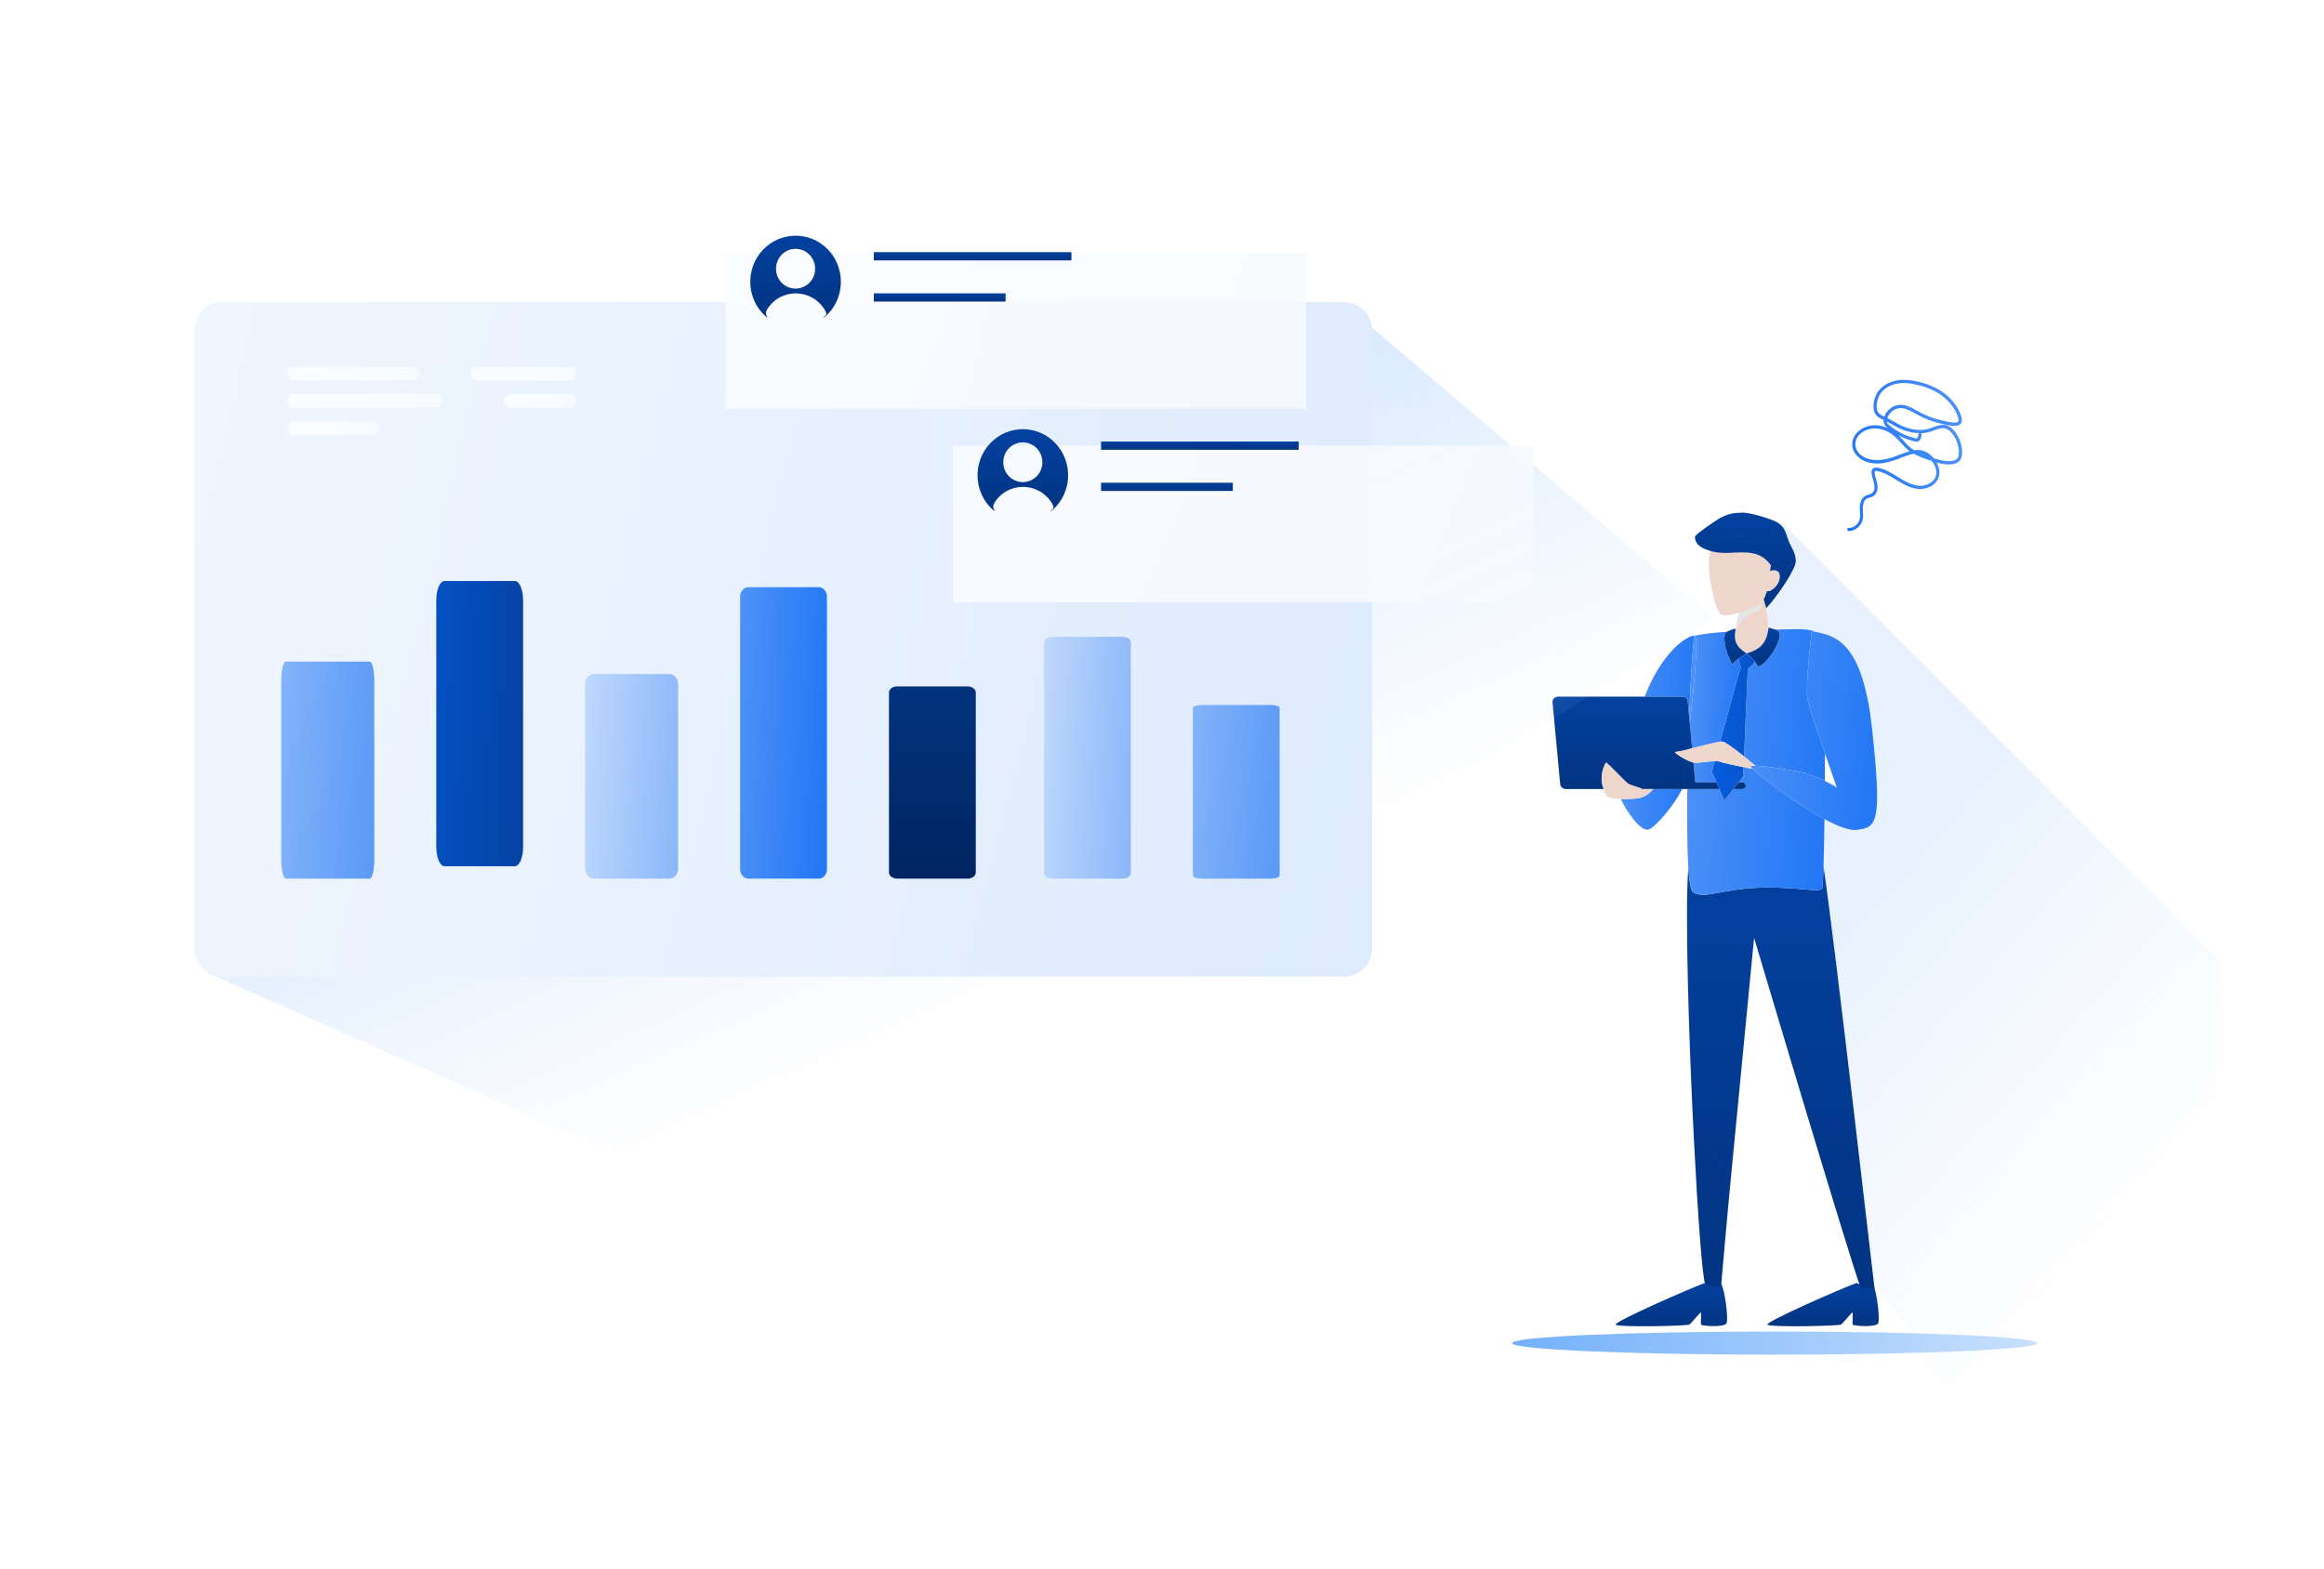 <svg width="320" height="216" viewBox="0 0 320 216" fill="none" xmlns="http://www.w3.org/2000/svg">
<mask id="mask0_3870_504751" style="mask-type:alpha" maskUnits="userSpaceOnUse" x="14" y="18" width="292" height="179">
<rect x="14" y="18.797" width="292" height="177.937" fill="#D9D9D9"/>
</mask>
<g mask="url(#mask0_3870_504751)">
<path d="M244.353 186.547C264.32 186.547 280.506 185.834 280.506 184.955C280.506 184.075 264.32 183.362 244.353 183.362C224.387 183.362 208.201 184.075 208.201 184.955C208.201 185.834 224.387 186.547 244.353 186.547Z" fill="url(#paint0_linear_3870_504751)"/>
<path d="M255.731 176.726C255.714 176.719 255.697 176.694 255.681 176.659C253.999 177.232 242.888 182.089 243.36 182.428C243.864 182.79 253.222 182.609 253.51 182.392C253.797 182.175 254.949 180.765 255.057 180.728C255.164 180.692 255.057 182.175 255.093 182.392C255.128 182.61 258.367 182.827 258.619 182.212C258.871 181.597 258.439 177.871 257.864 176.712C257.864 176.712 257.851 176.712 257.829 176.711C257.812 176.895 257.803 177.003 257.803 177.019C257.803 177.408 256.704 177.214 255.729 176.728L255.731 176.726Z" fill="url(#paint1_linear_3870_504751)"/>
<g style="mix-blend-mode:multiply" opacity="0.4">
<path d="M331.6 158.24L245.451 72.091L245.223 72.318C245.934 73.015 246.039 73.948 246.327 74.612C246.71 75.497 247.212 76.028 247.27 77.236C247.324 78.34 244.604 82.289 243.188 83.755C243.34 84.488 243.447 85.459 243.523 86.421C243.778 86.507 244.125 86.593 244.423 86.696C245.3 86.672 246.173 86.654 247.003 86.648C247.258 86.639 247.534 86.638 247.813 86.645H247.814C248.549 86.664 249.296 86.741 249.659 86.88C249.691 86.893 249.724 86.921 249.755 86.961C251.144 87.253 252.844 87.522 254.358 89.331C254.517 89.513 254.651 89.691 254.769 89.866C256.076 91.728 257.2 94.91 257.794 100.505C259.169 113.449 258.445 113.956 255.623 114.29C254.65 114.405 253.031 113.77 251.218 112.796C251.185 115.263 251.141 117.563 251.085 119.292C252.82 131.181 258.041 177.082 258.119 177.507C258.119 177.513 258.119 177.518 258.12 177.523C260.293 178.75 265.004 185.957 265.863 189.033C265.881 189.099 265.893 189.155 265.898 189.208L283.265 206.575L331.598 158.242L331.6 158.24Z" fill="url(#paint2_linear_3870_504751)"/>
</g>
<path d="M231.614 108.654C230.593 110.791 227.926 113.997 226.958 114.239C225.883 114.508 223.975 111.749 223.168 110.026C223.754 110.04 224.414 110.021 225.063 109.984C226.31 109.912 226.969 109.389 227.651 108.654H231.614ZM233.317 87.535C233.105 88.449 232.81 93.091 232.594 98.726L232.393 96.589V96.588C232.358 96.218 232.024 95.932 231.624 95.932H226.457C228.834 89.759 232.303 87.493 233.317 87.535Z" fill="url(#paint3_linear_3870_504751)"/>
<path d="M238.381 161.688C237.665 169.13 237.111 175.684 236.984 177.105C236.751 177.094 236.611 177.723 236.282 177.69C236.257 177.686 234.99 176.833 234.878 176.871L234.799 176.834C234.396 175.969 233.754 167.058 233.22 156.527L238.381 161.688ZM251.087 119.291C252.822 131.175 258.04 177.055 258.121 177.505C258.122 177.51 258.123 177.516 258.123 177.521C257.965 177.432 257.819 177.373 257.689 177.351C256.979 177.23 256.527 177.307 256.239 177.46V177.459C254.625 173.157 241.527 129.144 241.527 129.144C241.527 129.144 239.731 147.682 238.382 161.687L233.221 156.526C232.515 142.626 231.999 125.603 232.472 119.424C232.598 121.406 232.804 122.691 233.112 122.875C234.745 123.84 237.024 122.438 242.138 122.249C242.441 122.237 242.739 122.231 243.031 122.226C247.632 122.162 250.525 122.929 250.882 122.365C250.961 122.236 251.029 121.065 251.087 119.291Z" fill="url(#paint4_linear_3870_504751)"/>
<path d="M235.71 106.274H235.711L236.337 107.724H233.437L233.182 105.004C233.29 105.029 233.39 105.042 233.475 105.042C234.117 105.042 235.27 104.834 236.11 104.82L235.71 106.274ZM237.666 87.066C237.119 87.676 237.624 89.981 238.501 91.45C238.822 91.135 239.123 90.883 239.414 90.673C239.414 90.918 239.485 91.277 239.676 91.839L236.847 102.134C236.122 102.238 234.424 102.679 232.996 103.04L232.678 99.638C233.275 94.092 233.955 87.562 233.315 87.536C233.315 87.536 235.113 87.205 236.07 87.141C236.398 87.103 236.991 87.055 237.764 87.003C237.714 87.031 237.678 87.053 237.666 87.066Z" fill="url(#paint5_linear_3870_504751)"/>
<path d="M240.08 105.644C240.507 105.729 240.918 105.805 241.27 105.865C242.367 106.925 247.258 110.667 251.221 112.794C251.187 115.26 251.144 117.56 251.088 119.289C251.025 118.858 250.966 118.472 250.913 118.135C250.966 118.472 251.025 118.859 251.088 119.29C251.032 121.065 250.962 122.236 250.882 122.364C250.525 122.929 247.634 122.162 243.032 122.226C242.739 122.231 242.441 122.236 242.138 122.248C237.024 122.437 234.745 123.839 233.112 122.874C232.803 122.69 232.598 121.405 232.472 119.425C232.489 119.199 232.507 118.988 232.527 118.792C232.547 118.596 232.569 118.415 232.592 118.25C232.637 117.919 232.687 117.652 232.744 117.454C232.756 117.453 236.281 117.178 240.196 116.914C236.281 117.178 232.756 117.452 232.744 117.453C232.63 117.849 232.541 118.522 232.472 119.424C232.368 117.805 232.319 115.724 232.31 113.397C232.302 111.897 232.31 110.296 232.332 108.653H236.739L237.418 110.224L238.667 108.653H239.926C240.183 108.653 240.391 108.444 240.391 108.187C240.391 107.93 240.183 107.723 239.926 107.722H239.406L240.025 106.943L240.08 105.645V105.644ZM250.613 116.568C250.639 116.64 250.671 116.769 250.708 116.953L250.656 116.718C250.64 116.653 250.626 116.603 250.613 116.567V116.568ZM247.812 86.645H247.813C248.549 86.664 249.296 86.741 249.659 86.881C249.691 86.893 249.723 86.922 249.755 86.962C249.656 86.94 249.558 86.919 249.462 86.897C249.462 86.897 248.768 92.552 248.808 95.264C248.797 95.699 248.824 96.059 248.89 96.307C249.089 97.31 250.257 100.793 251.285 103.771C251.284 104.957 251.279 106.232 251.271 107.54C250.341 107.081 249.157 106.573 248.089 106.355C246.425 106.016 243.123 105.469 241.709 105.45C241.149 104.986 240.624 104.556 240.142 104.169L240.654 92.118C241.098 91.765 241.472 91.456 241.624 91.074C241.777 91.286 241.921 91.523 242.07 91.802C243.363 91.498 245.348 88.253 245.035 87.103H245.034C244.988 86.933 244.731 86.806 244.423 86.697C245.3 86.673 246.173 86.655 247.003 86.648C247.256 86.639 247.534 86.638 247.812 86.645ZM233.317 87.536C233.957 87.563 233.277 94.093 232.68 99.638V99.64L232.594 98.727C232.811 93.093 233.105 88.45 233.317 87.536Z" fill="url(#paint6_linear_3870_504751)"/>
<path d="M243.48 86.725C243.214 88.412 242.524 89.379 240.547 89.977C240.521 89.973 240.497 89.968 240.473 89.964C239.415 89.312 239.024 88.669 238.918 88.019C238.921 87.655 238.932 87.269 238.96 86.929C240.269 86.853 241.858 86.778 243.48 86.725ZM235.865 75.967C237.405 76.345 239.091 75.969 240.644 76.099V76.1C240.696 76.311 240.75 76.524 240.805 76.737V76.735C240.751 76.522 240.697 76.309 240.645 76.099V76.097C240.881 76.117 241.115 76.149 241.345 76.196L241.074 76.466L241.345 76.197C242.269 76.389 243.126 76.844 243.851 77.855C243.798 78.123 243.754 78.381 243.713 78.633C243.625 78.665 243.535 78.704 243.442 78.751C243.534 78.705 243.624 78.665 243.712 78.634C243.565 79.534 243.477 80.325 243.35 81.002C243.477 80.325 243.566 79.535 243.713 78.634C244.392 78.387 244.906 78.579 245.031 79.064C245.238 79.86 244.678 80.862 243.852 81.305H243.851C243.674 81.399 243.467 81.436 243.259 81.438L243.26 81.439C243.16 81.854 243.031 82.22 242.845 82.533C242.838 82.517 242.833 82.496 242.826 82.48C242.831 82.496 242.837 82.515 242.844 82.533L242.843 82.534C242.918 82.758 243.002 83.026 243.086 83.326C243.122 83.457 243.157 83.601 243.188 83.756C243.187 83.757 243.186 83.758 243.185 83.759C243.336 84.491 243.444 85.459 243.52 86.42C243.507 86.525 243.493 86.626 243.478 86.725C241.855 86.778 240.266 86.853 238.957 86.929C238.966 86.828 238.975 86.73 238.986 86.64C239.049 86.096 239.191 85.485 239.329 84.895C239.258 85.449 239.182 86.019 239.121 86.549L239.122 86.547C239.182 86.018 239.259 85.447 239.33 84.895C239.369 84.726 239.408 84.559 239.445 84.395C239.428 84.4 239.411 84.404 239.394 84.409V84.408C238.324 84.703 237.325 84.835 236.982 84.637V84.636C236.624 84.428 236.17 83.214 235.821 81.721L235.82 81.722C235.439 80.088 235.186 78.12 235.329 76.765C235.364 76.445 235.442 76.152 235.556 75.885C235.655 75.913 235.757 75.94 235.865 75.967ZM241.65 84.278C241.224 84.5 240.799 84.694 240.489 84.895C240.8 84.694 241.224 84.5 241.65 84.278ZM242.151 81.758C241.303 81.72 239.714 82.623 239.714 82.623C239.705 82.781 239.69 82.963 239.668 83.165L239.666 83.166C239.665 83.188 239.663 83.209 239.66 83.231V83.231C239.627 83.568 239.544 83.967 239.447 84.392H239.448C239.545 83.967 239.627 83.568 239.66 83.231C239.663 83.21 239.664 83.189 239.667 83.167L239.668 83.166C239.69 82.964 239.704 82.782 239.714 82.624C239.714 82.624 240.336 82.27 241.01 82.015C241.077 81.989 241.145 81.965 241.213 81.941C241.551 81.826 241.888 81.746 242.152 81.759L242.151 81.758ZM242.496 82.981C242.568 83.231 242.628 83.444 242.678 83.616L242.677 83.617L242.816 84.103V84.102C242.807 84.07 242.758 83.899 242.678 83.618C242.729 83.573 242.778 83.525 242.825 83.477V83.476C242.779 83.524 242.73 83.572 242.679 83.617C242.629 83.445 242.567 83.231 242.497 82.981H242.496ZM242.474 83.78C242.413 83.825 242.35 83.867 242.286 83.909C242.35 83.867 242.413 83.825 242.474 83.78ZM242.922 83.208C242.899 83.128 242.878 83.05 242.855 82.976L242.79 82.767C242.833 82.903 242.877 83.051 242.922 83.208ZM240.177 82.97C240.136 82.983 240.096 82.998 240.057 83.012C240.096 82.998 240.136 82.984 240.176 82.971C240.358 82.91 240.548 82.839 240.746 82.767C240.548 82.838 240.358 82.909 240.177 82.97ZM242.321 82.358C242.261 82.356 242.198 82.357 242.129 82.368H242.13C241.894 82.408 241.666 82.466 241.446 82.531C241.666 82.466 241.893 82.409 242.128 82.369C242.196 82.359 242.261 82.356 242.321 82.359C242.385 82.583 242.444 82.791 242.497 82.98L242.498 82.978C242.444 82.791 242.386 82.583 242.322 82.357H242.32L242.321 82.358Z" fill="#EED6CD"/>
<g style="mix-blend-mode:multiply">
<path d="M240.32 85.017C240.853 84.59 241.975 84.24 242.679 83.617C242.629 83.444 242.569 83.231 242.498 82.981C241.977 83.498 240.673 84.05 239.448 84.393C239.411 84.558 239.371 84.726 239.331 84.896C239.26 85.448 239.183 86.02 239.123 86.549C239.389 86.283 239.756 85.47 240.32 85.017Z" fill="#E6E6E6"/>
</g>
<path d="M234.85 176.726C234.833 176.719 234.817 176.694 234.8 176.659C233.118 177.232 222.008 182.089 222.479 182.428C222.983 182.79 232.341 182.609 232.629 182.392C232.916 182.175 234.069 180.765 234.176 180.728C234.283 180.692 234.176 182.175 234.212 182.392C234.248 182.61 237.487 182.827 237.738 182.212C237.99 181.597 237.558 177.871 236.983 176.712C236.983 176.712 236.97 176.712 236.948 176.711C236.932 176.895 236.923 177.003 236.923 177.019C236.923 177.408 235.823 177.214 234.849 176.728L234.85 176.726Z" fill="url(#paint7_linear_3870_504751)"/>
<path d="M243.522 86.421C243.778 86.505 244.125 86.591 244.423 86.696H244.42C244.728 86.803 244.985 86.932 245.031 87.102C245.345 88.252 243.359 91.497 242.066 91.8C241.917 91.523 241.774 91.287 241.621 91.075C241.342 90.689 241.026 90.382 240.563 90.05C240.675 90.064 240.787 90.08 240.895 90.096C240.786 90.08 240.675 90.063 240.562 90.05C240.551 90.042 240.539 90.034 240.527 90.025C240.535 90.021 240.543 90.018 240.551 90.014C240.537 90.005 240.524 89.997 240.51 89.988C240.523 89.984 240.534 89.981 240.546 89.977C241.574 90.145 242.822 90.176 243.396 90.139C242.821 90.175 241.574 90.144 240.548 89.976C242.525 89.379 243.215 88.413 243.481 86.725C243.502 86.724 243.522 86.722 243.543 86.722C243.522 86.724 243.501 86.725 243.479 86.725C243.495 86.626 243.509 86.524 243.521 86.421C243.529 86.521 243.535 86.622 243.543 86.721H243.545C243.537 86.621 243.53 86.521 243.522 86.421ZM238.939 86.931H238.938C238.886 87.299 238.858 87.659 238.917 88.018C238.914 88.558 238.934 89.045 238.957 89.241C238.962 89.286 238.977 89.328 239.001 89.369C238.978 89.329 238.963 89.286 238.958 89.242C238.935 89.046 238.915 88.559 238.918 88.019C239.023 88.67 239.416 89.312 240.474 89.965C240.486 89.972 240.498 89.98 240.511 89.987C240.503 89.99 240.495 89.991 240.487 89.994C240.501 90.004 240.514 90.014 240.528 90.024C240.517 90.029 240.506 90.036 240.494 90.041C239.661 89.94 239.903 89.967 239.636 90.172H239.635V90.174C239.902 89.969 239.658 89.941 240.493 90.042C240.134 90.213 239.781 90.41 239.414 90.675C239.123 90.884 238.823 91.136 238.502 91.451V91.45C237.626 89.981 237.119 87.677 237.666 87.066L237.764 87.004C238.014 86.867 238.673 86.585 238.994 86.573C238.975 86.693 238.956 86.812 238.939 86.931ZM241.08 90.13C241.158 90.147 241.232 90.165 241.299 90.19C241.232 90.165 241.158 90.147 241.08 90.13Z" fill="url(#paint8_linear_3870_504751)"/>
<path d="M249.756 86.96C251.144 87.251 252.844 87.522 254.357 89.329C254.516 89.511 254.65 89.69 254.768 89.865C256.074 91.727 257.198 94.908 257.793 100.504C259.168 113.445 258.445 113.955 255.622 114.289C254.65 114.404 253.03 113.768 251.217 112.795V112.793C247.255 110.666 242.366 106.927 241.268 105.867H241.267C241.126 105.733 241.048 105.641 241.04 105.602C241.02 105.488 241.276 105.444 241.708 105.449C241.914 105.619 242.123 105.794 242.338 105.973C242.359 105.991 242.346 105.999 242.304 106.002C242.347 105.999 242.36 105.99 242.339 105.972C242.124 105.793 241.915 105.619 241.709 105.449C243.123 105.467 246.424 106.014 248.088 106.354C249.156 106.573 250.34 107.079 251.27 107.538L251.269 107.539C252.231 108.015 252.919 108.438 252.919 108.438C252.919 108.438 252.15 106.285 251.283 103.771V103.77C251.283 103.768 251.282 103.766 251.282 103.765C250.255 100.788 249.088 97.308 248.889 96.307C248.823 96.059 248.796 95.696 248.807 95.263H248.809C248.769 92.55 249.463 86.897 249.463 86.897L249.756 86.96Z" fill="url(#paint9_linear_3870_504751)"/>
<path d="M237.418 110.226L236.738 108.654L236.337 107.723H239.404L238.665 108.654H238.666L237.418 110.226ZM236.11 104.818C236.429 104.813 236.703 104.835 236.886 104.908C237.228 105.045 238.734 105.382 240.078 105.646L240.022 106.944L239.404 107.722H236.336L235.711 106.272L236.11 104.818ZM240.562 90.049H240.568C241.031 90.381 241.347 90.688 241.626 91.073C241.474 91.455 241.1 91.764 240.656 92.117L240.144 104.168C238.641 102.963 237.555 102.177 237.155 102.116C237.098 102.107 236.991 102.114 236.85 102.135L239.68 91.84C239.489 91.277 239.418 90.916 239.418 90.674C239.785 90.409 240.138 90.212 240.497 90.041H240.499C240.519 90.043 240.539 90.046 240.562 90.049Z" fill="url(#paint10_linear_3870_504751)"/>
<path d="M226.457 95.934H231.624C232.024 95.934 232.358 96.218 232.393 96.589L232.593 98.727C232.562 99.556 232.532 100.407 232.504 101.27C232.481 101.482 232.48 101.692 232.485 101.898C232.492 101.688 232.498 101.478 232.505 101.27C232.561 100.741 232.62 100.195 232.68 99.639L232.998 103.04C232.83 103.082 232.665 103.123 232.507 103.162C232.505 103.178 232.506 103.195 232.504 103.211C231.752 103.396 230.954 103.534 230.77 103.534C230.368 103.534 231.248 104.166 232.158 104.611C232.033 105.936 231.967 106.885 232.011 107.191C232.031 107.338 232.015 107.519 231.965 107.724L231.905 107.935C231.836 108.154 231.736 108.396 231.612 108.654H227.655L227.653 108.656H226.062C226.07 108.503 224.505 108.169 224.135 107.892C224.035 107.816 223.811 107.603 223.528 107.324C224.003 107.359 224.499 107.396 224.986 107.435C224.498 107.396 224.001 107.358 223.525 107.323C223.423 107.222 223.313 107.113 223.199 106.999C223.199 106.998 223.199 106.996 223.199 106.994C222.362 106.158 221.285 105.051 221.175 105.029C221.052 105.006 220.497 106.136 220.533 107.371C220.528 107.445 220.535 107.54 220.551 107.646C220.583 107.958 220.657 108.271 220.789 108.57C220.798 108.598 220.807 108.627 220.816 108.653H215.6V108.652C215.2 108.652 214.866 108.369 214.831 107.998L214.378 103.165L213.774 96.714C213.735 96.294 214.09 95.934 214.543 95.934H221.607L221.609 95.932H226.458L226.457 95.934ZM232.408 104.727L232.407 104.729C232.685 104.853 232.955 104.954 233.181 105.005L233.436 107.724H236.336L236.737 108.654H231.615L231.73 108.402C231.837 108.156 231.918 107.927 231.967 107.724H231.968C232.018 107.519 232.035 107.338 232.015 107.191C231.97 106.886 232.036 105.936 232.161 104.611C232.244 104.651 232.326 104.689 232.408 104.727ZM239.923 107.724C240.18 107.724 240.388 107.932 240.389 108.188C240.389 108.446 240.18 108.654 239.923 108.654H238.665L239.404 107.724H239.923ZM230.189 108.625C230.235 108.642 230.283 108.651 230.333 108.652C230.306 108.651 230.28 108.65 230.254 108.645C230.232 108.64 230.21 108.633 230.189 108.625ZM225.51 107.476C227.06 107.6 228.399 107.717 228.484 107.725L228.486 107.724C228.448 107.72 227.089 107.602 225.51 107.476ZM232.68 99.64C232.62 100.196 232.56 100.742 232.504 101.271C232.531 100.406 232.562 99.555 232.594 98.727L232.68 99.64Z" fill="url(#paint11_linear_3870_504751)"/>
<path d="M241.71 105.45C241.278 105.445 241.023 105.489 241.043 105.602C241.051 105.642 241.131 105.734 241.27 105.868C240.918 105.807 240.507 105.731 240.08 105.646L240.143 104.169C240.625 104.556 241.15 104.987 241.71 105.45ZM237.154 102.115C237.555 102.176 238.64 102.963 240.143 104.168L240.08 105.646C238.736 105.382 237.232 105.045 236.889 104.908C236.706 104.835 236.43 104.813 236.111 104.818L236.849 102.135C236.99 102.115 237.097 102.106 237.154 102.115ZM236.11 104.82C235.27 104.834 234.117 105.043 233.475 105.043C233.39 105.043 233.29 105.029 233.182 105.005L233.181 105.002C232.954 104.95 232.685 104.85 232.407 104.726V104.727C232.325 104.692 232.242 104.652 232.16 104.612C231.25 104.166 230.371 103.536 230.771 103.536C230.957 103.536 231.548 103.402 232.3 103.217V103.216C232.348 103.203 232.398 103.191 232.447 103.178C232.624 103.135 232.81 103.087 232.999 103.04V103.041C234.427 102.68 236.123 102.24 236.848 102.136L236.11 104.82Z" fill="#EED6CD"/>
<path d="M227.652 108.654C226.971 109.389 226.31 109.912 225.063 109.984L225.062 109.985C224.413 110.023 223.753 110.041 223.168 110.027L223.167 110.026C222.196 110.001 221.428 109.888 221.241 109.619C221.125 109.451 220.958 109.068 220.816 108.655H220.827C220.832 108.666 220.837 108.677 220.842 108.688C220.842 108.688 221.972 109.01 222.896 109.019H222.896L222.897 109.018H222.896C221.973 109.009 220.843 108.687 220.843 108.687C220.838 108.676 220.833 108.665 220.828 108.654H220.827C220.813 108.626 220.801 108.599 220.788 108.571C220.679 108.244 220.589 107.907 220.551 107.646C220.542 107.554 220.535 107.462 220.532 107.372C220.534 107.348 220.536 107.326 220.54 107.306V107.305C220.536 107.325 220.534 107.347 220.532 107.371C220.497 106.135 221.052 105.005 221.175 105.03C221.286 105.053 222.366 106.16 223.201 106.997L223.144 107.294C223.161 107.199 223.181 107.101 223.201 106.998C223.314 107.112 223.424 107.22 223.525 107.321L223.527 107.322C223.81 107.602 224.034 107.815 224.134 107.889H224.132C224.501 108.166 226.066 108.5 226.06 108.654H227.652ZM221.417 107.19V107.189V107.19ZM220.864 107.173C220.726 107.173 220.637 107.179 220.609 107.191C220.637 107.179 220.726 107.173 220.864 107.173Z" fill="#EED6CD"/>
<path d="M239.691 70.614C240.236 70.629 240.721 70.725 241.126 70.839C241.135 70.859 242.009 72.875 242.785 74.757V74.758C243.47 76.418 244.08 77.973 243.952 77.961C244.086 77.985 243.474 76.423 242.787 74.757L245.226 72.318C245.936 73.016 246.041 73.947 246.329 74.612C246.713 75.497 247.214 76.028 247.272 77.236C247.326 78.338 244.606 82.289 243.189 83.756C243.157 83.601 243.123 83.456 243.087 83.326C243.003 83.025 242.92 82.758 242.845 82.534C243.033 82.221 243.16 81.855 243.26 81.439C243.468 81.438 243.675 81.4 243.852 81.305C244.676 80.864 245.237 79.862 245.031 79.065C244.905 78.579 244.392 78.388 243.713 78.635C243.754 78.383 243.797 78.124 243.85 77.855C243.848 77.853 243.844 77.846 243.838 77.835C243.116 76.838 242.264 76.387 241.346 76.196L241.345 76.197C241.115 76.148 240.881 76.117 240.645 76.097C240.444 75.295 240.257 74.517 240.099 73.811H240.097C240.096 73.81 240.096 73.809 240.096 73.808C238.672 73.475 236.318 74.097 235.558 75.883C233.176 75.209 233.482 74.155 233.375 73.982C233.262 73.804 234.461 72.89 236.379 71.619C237.599 70.81 238.737 70.589 239.69 70.615L239.691 70.614ZM235.558 75.886C236.319 74.098 238.674 73.478 240.098 73.814C240.255 74.52 240.442 75.297 240.643 76.099C239.091 75.971 237.405 76.347 235.866 75.969C235.758 75.943 235.656 75.915 235.558 75.886ZM239.724 70.601C240.52 70.513 242.701 71.073 244.293 71.721C244.688 71.883 244.989 72.087 245.225 72.317L242.786 74.756C242.006 72.864 241.127 70.838 241.127 70.838C240.722 70.724 240.237 70.629 239.692 70.614C239.701 70.608 239.712 70.601 239.724 70.601Z" fill="url(#paint12_linear_3870_504751)"/>
<path d="M254.539 73.141C255.398 73.141 256.216 72.507 256.448 71.667C256.571 71.254 256.544 70.827 256.516 70.414C256.516 70.249 256.503 70.084 256.503 69.932C256.503 69.643 256.557 68.927 257.035 68.665C257.144 68.596 257.28 68.569 257.417 68.528C257.594 68.472 257.785 68.431 257.949 68.321C258.521 67.963 258.603 67.206 258.48 66.613C258.44 66.393 258.371 66.186 258.317 65.98C258.221 65.663 258.139 65.36 258.126 65.057C258.126 65.03 258.126 64.933 258.153 64.892C258.18 64.837 258.317 64.837 258.467 64.865C259.394 65.03 260.254 65.553 261.072 66.062L261.195 66.131C262.136 66.71 263.077 67.247 264.141 67.329C265.205 67.426 266.501 66.93 266.91 65.801C267.183 65.071 267.005 64.314 266.664 63.708C267.346 63.901 268.055 64.011 268.778 63.928C269.038 63.901 269.406 63.832 269.692 63.584C270.047 63.281 270.211 62.771 270.17 62.096C270.115 61.201 269.801 60.306 269.297 59.59C268.901 59.026 268.437 58.681 267.946 58.557C267.319 58.406 266.719 58.626 266.146 58.847C265.955 58.916 265.778 58.984 265.6 59.039C264.291 59.425 262.982 59.094 262.095 58.736C261.549 58.516 261.031 58.213 260.54 57.924C260.335 57.8 260.09 57.69 259.872 57.58C260.117 56.809 260.867 56.216 261.672 56.203C262.395 56.189 263.077 56.574 263.745 56.946C263.854 57.015 263.977 57.07 264.086 57.139C265.068 57.676 266.105 58.062 267.196 58.323C267.251 58.323 267.319 58.351 267.401 58.378C268.233 58.585 269.788 58.971 270.088 58.158C270.197 57.869 270.115 57.552 270.033 57.304C269.651 56.092 268.806 54.963 267.674 54.123C266.692 53.407 265.478 52.87 264.073 52.553C262.941 52.292 261.972 52.25 261.127 52.402C260.049 52.608 259.122 53.173 258.576 53.944C258.03 54.715 257.539 56.643 258.576 57.387C258.808 57.566 259.094 57.704 259.367 57.841C259.353 58.02 259.367 58.186 259.422 58.323C259.517 58.571 259.694 58.75 259.872 58.888C259.899 58.916 259.926 58.929 259.94 58.957C259.408 58.709 258.835 58.585 258.276 58.557C257.348 58.53 256.394 58.902 255.766 59.508C255.289 59.99 255.03 60.596 255.043 61.243C255.057 62.4 256.053 63.253 256.966 63.584C258.371 64.079 259.763 63.749 260.936 63.35C261.208 63.253 261.495 63.157 261.781 63.033C262.354 62.813 262.941 62.578 263.5 62.482C264.127 62.826 264.796 63.074 265.423 63.295C265.614 63.364 265.819 63.432 266.01 63.501C266.46 64.066 266.801 64.878 266.514 65.649C266.173 66.558 265.096 66.958 264.195 66.889C263.227 66.806 262.34 66.31 261.44 65.746L261.318 65.677C260.458 65.154 259.572 64.603 258.562 64.41C258.099 64.327 257.894 64.493 257.798 64.63C257.703 64.768 257.703 64.933 257.703 65.057C257.703 65.429 257.812 65.76 257.921 66.104C257.976 66.31 258.044 66.489 258.071 66.696C258.153 67.123 258.112 67.688 257.73 67.935C257.608 68.004 257.471 68.046 257.321 68.101C257.157 68.142 256.994 68.197 256.844 68.28C256.366 68.555 256.08 69.161 256.08 69.946C256.08 70.111 256.08 70.29 256.107 70.455C256.134 70.841 256.148 71.213 256.053 71.557C255.875 72.204 255.234 72.7 254.566 72.7C254.443 72.7 254.348 72.796 254.348 72.92C254.348 73.044 254.443 73.141 254.566 73.141H254.539ZM267.51 58.957C267.619 58.957 267.728 58.957 267.837 58.998C268.219 59.094 268.587 59.384 268.928 59.852C269.392 60.513 269.679 61.325 269.72 62.124C269.747 62.496 269.706 62.978 269.406 63.239C269.256 63.363 269.051 63.446 268.737 63.474C267.905 63.57 267.06 63.364 266.269 63.102C266.214 63.033 266.16 62.964 266.091 62.909C265.696 62.51 265.068 62.028 264.264 61.973C264.032 61.959 263.814 61.973 263.582 62C263.391 61.89 263.2 61.752 263.022 61.615C262.681 61.339 262.395 61.009 262.095 60.678C261.877 60.43 261.645 60.182 261.399 59.948C261.59 60.045 261.781 60.141 261.972 60.224C262.368 60.403 262.791 60.554 263.2 60.664C263.254 60.678 263.309 60.692 263.363 60.719C263.664 60.816 264.155 60.981 264.427 60.485C264.536 60.292 264.564 60.059 264.591 59.879C264.591 59.783 264.55 59.7 264.482 59.659C264.891 59.659 265.3 59.59 265.723 59.466C265.914 59.411 266.119 59.342 266.296 59.26C266.719 59.108 267.128 58.957 267.51 58.957ZM262.941 62.138C262.491 62.262 262.04 62.441 261.59 62.606C261.304 62.716 261.031 62.826 260.772 62.909C259.667 63.281 258.371 63.584 257.089 63.143C256.312 62.882 255.48 62.165 255.466 61.229C255.466 60.692 255.657 60.21 256.053 59.824C256.585 59.287 257.417 58.984 258.235 58.998C259.231 59.026 260.24 59.48 261.072 60.265C261.304 60.485 261.536 60.733 261.754 60.981C262.054 61.325 262.368 61.67 262.736 61.973C262.804 62.028 262.872 62.083 262.941 62.138ZM264.55 62.482C264.714 62.523 264.864 62.578 265.027 62.661C264.864 62.606 264.714 62.537 264.55 62.482ZM264.25 59.659C264.25 59.659 264.141 59.755 264.141 59.824C264.127 59.976 264.1 60.141 264.032 60.265C263.95 60.416 263.854 60.416 263.5 60.293C263.432 60.279 263.377 60.251 263.323 60.237C262.927 60.127 262.531 59.99 262.15 59.824C261.413 59.494 260.731 59.067 260.131 58.544C259.994 58.434 259.872 58.31 259.817 58.158C259.817 58.13 259.79 58.089 259.79 58.048C259.967 58.13 260.144 58.227 260.308 58.31C260.813 58.612 261.345 58.916 261.918 59.15C262.531 59.398 263.363 59.632 264.264 59.645L264.25 59.659ZM262.136 52.746C262.681 52.746 263.282 52.829 263.95 52.98C265.3 53.283 266.46 53.793 267.387 54.481C268.451 55.266 269.228 56.313 269.597 57.428C269.651 57.607 269.706 57.828 269.651 57.993C269.556 58.282 268.819 58.255 267.496 57.924C267.414 57.896 267.333 57.883 267.278 57.869C266.228 57.635 265.218 57.249 264.277 56.74C264.168 56.685 264.045 56.616 263.936 56.547C263.227 56.148 262.477 55.734 261.645 55.748C260.676 55.776 259.763 56.464 259.449 57.387C259.217 57.277 258.999 57.153 258.821 57.015C258.071 56.464 258.467 54.853 258.931 54.192C259.408 53.504 260.24 53.008 261.195 52.829C261.495 52.774 261.809 52.746 262.15 52.746H262.136Z" fill="url(#paint13_linear_3870_504751)"/>
<path d="M133.484 58.344C133.484 58.344 139.975 62.04 139.892 62.534C139.81 63.028 135.539 70.913 136.195 70.585C136.851 70.256 149.339 62.288 149.01 62.042C148.681 61.796 132.99 57.77 133.484 58.346V58.344Z" fill="url(#paint14_linear_3870_504751)"/>
<g style="mix-blend-mode:multiply" opacity="0.8">
<path d="M235.969 85.13L189.08 45.259L135.122 41.584L28.793 134.064L104.392 167.535L235.969 85.13Z" fill="url(#paint15_linear_3870_504751)"/>
</g>
<path d="M185.039 41.584H30.671C28.518 41.584 26.773 43.329 26.773 45.482V130.599C26.773 132.751 28.518 134.496 30.671 134.496H185.039C187.192 134.496 188.936 132.751 188.936 130.599V45.482C188.936 43.329 187.192 41.584 185.039 41.584Z" fill="url(#paint16_linear_3870_504751)"/>
<path d="M50.913 91.108H39.352C39.007 91.108 38.728 92.282 38.728 93.731V118.37C38.728 119.819 39.007 120.993 39.352 120.993H50.913C51.258 120.993 51.536 119.819 51.536 118.37V93.731C51.536 92.282 51.258 91.108 50.913 91.108Z" fill="url(#paint17_linear_3870_504751)"/>
<path d="M175.071 97.086H165.375C164.752 97.086 164.246 97.283 164.246 97.525V120.554C164.246 120.797 164.752 120.994 165.375 120.994H175.071C175.695 120.994 176.2 120.797 176.2 120.554V97.525C176.2 97.283 175.695 97.086 175.071 97.086Z" fill="url(#paint18_linear_3870_504751)"/>
<path d="M154.579 87.692H144.883C144.259 87.692 143.754 88.025 143.754 88.436V120.249C143.754 120.66 144.259 120.993 144.883 120.993H154.579C155.202 120.993 155.708 120.66 155.708 120.249V88.436C155.708 88.025 155.202 87.692 154.579 87.692Z" fill="url(#paint19_linear_3870_504751)"/>
<path d="M133.231 94.524H123.535C122.912 94.524 122.406 94.904 122.406 95.372V120.145C122.406 120.613 122.912 120.993 123.535 120.993H133.231C133.855 120.993 134.36 120.613 134.36 120.145V95.372C134.36 94.904 133.855 94.524 133.231 94.524Z" fill="url(#paint20_linear_3870_504751)"/>
<path d="M112.737 80.862H103.041C102.418 80.862 101.912 81.443 101.912 82.16V119.695C101.912 120.412 102.418 120.993 103.041 120.993H112.737C113.361 120.993 113.866 120.412 113.866 119.695V82.16C113.866 81.443 113.361 80.862 112.737 80.862Z" fill="url(#paint21_linear_3870_504751)"/>
<path d="M70.899 80.008H61.203C60.58 80.008 60.074 81.202 60.074 82.674V116.62C60.074 118.093 60.58 119.286 61.203 119.286H70.899C71.523 119.286 72.028 118.093 72.028 116.62V82.674C72.028 81.202 71.523 80.008 70.899 80.008Z" fill="url(#paint22_linear_3870_504751)"/>
<path d="M92.165 92.815H81.776C81.108 92.815 80.566 93.45 80.566 94.232V119.576C80.566 120.359 81.108 120.993 81.776 120.993H92.165C92.833 120.993 93.374 120.359 93.374 119.576V94.232C93.374 93.45 92.833 92.815 92.165 92.815Z" fill="url(#paint23_linear_3870_504751)"/>
<path d="M56.716 52.427H40.532C40.009 52.427 39.588 52.004 39.588 51.483C39.588 50.962 40.011 50.539 40.532 50.539H56.716C57.237 50.539 57.66 50.962 57.66 51.483C57.66 52.004 57.237 52.427 56.716 52.427Z" fill="url(#paint24_linear_3870_504751)"/>
<path d="M78.404 52.427H65.835C65.312 52.427 64.891 52.004 64.891 51.483C64.891 50.962 65.314 50.539 65.835 50.539H78.404C78.926 50.539 79.348 50.962 79.348 51.483C79.348 52.004 78.925 52.427 78.404 52.427Z" fill="url(#paint25_linear_3870_504751)"/>
<path d="M60.002 56.166H40.532C40.009 56.166 39.588 55.743 39.588 55.222C39.588 54.702 40.011 54.278 40.532 54.278H60.002C60.525 54.278 60.946 54.702 60.946 55.222C60.946 55.743 60.523 56.166 60.002 56.166Z" fill="url(#paint26_linear_3870_504751)"/>
<path d="M78.406 56.166H70.354C69.832 56.166 69.41 55.743 69.41 55.222C69.41 54.702 69.833 54.278 70.354 54.278H78.406C78.928 54.278 79.35 54.702 79.35 55.222C79.35 55.743 78.927 56.166 78.406 56.166Z" fill="url(#paint27_linear_3870_504751)"/>
<path d="M51.294 59.905H40.532C40.009 59.905 39.588 59.481 39.588 58.961C39.588 58.44 40.011 58.017 40.532 58.017H51.294C51.817 58.017 52.238 58.44 52.238 58.961C52.238 59.481 51.815 59.905 51.294 59.905Z" fill="url(#paint28_linear_3870_504751)"/>
<g opacity="0.9" filter="url(#filter0_d_3870_504751)">
<path d="M177.578 27.922H97.643V49.465H177.578V27.922Z" fill="url(#paint29_linear_3870_504751)"/>
</g>
<g opacity="0.9" filter="url(#filter1_d_3870_504751)">
<path d="M208.871 54.568H128.936V76.11H208.871V54.568Z" fill="url(#paint30_linear_3870_504751)"/>
</g>
<path d="M105.756 43.763C105.631 43.682 105.492 43.617 105.382 43.518C102.757 41.154 102.606 36.985 105.047 34.406C107.509 31.807 111.596 31.807 114.047 34.406C116.487 36.995 116.336 41.148 113.711 43.518C113.6 43.62 113.472 43.704 113.352 43.795C113.4 43.728 113.432 43.637 113.495 43.598C113.868 43.368 113.818 43.111 113.623 42.77C111.873 39.718 107.573 39.587 105.668 42.537C105.379 42.985 105.409 43.393 105.756 43.762V43.763ZM112.237 37.024C112.243 35.503 111.041 34.27 109.552 34.267C108.061 34.264 106.853 35.493 106.854 37.013C106.854 38.516 108.039 39.731 109.519 39.744C111.018 39.757 112.232 38.544 112.236 37.026L112.237 37.024Z" fill="url(#paint31_linear_3870_504751)"/>
<path d="M147.53 34.725H120.318V35.858H147.53V34.725Z" fill="url(#paint32_linear_3870_504751)"/>
<path d="M138.46 40.395H120.318V41.529H138.46V40.395Z" fill="url(#paint33_linear_3870_504751)"/>
<path d="M137.047 70.409C136.922 70.328 136.783 70.263 136.673 70.164C134.048 67.8 133.897 63.631 136.338 61.052C138.8 58.453 142.887 58.453 145.338 61.052C147.778 63.641 147.627 67.794 145.002 70.164C144.891 70.266 144.763 70.35 144.643 70.441C144.691 70.374 144.723 70.283 144.786 70.244C145.159 70.014 145.109 69.757 144.914 69.416C143.164 66.364 138.864 66.233 136.959 69.183C136.67 69.631 136.7 70.039 137.047 70.408V70.409ZM143.528 63.67C143.534 62.149 142.332 60.916 140.843 60.913C139.352 60.91 138.144 62.139 138.145 63.658C138.145 65.162 139.33 66.376 140.81 66.39C142.309 66.403 143.523 65.19 143.527 63.672L143.528 63.67Z" fill="url(#paint34_linear_3870_504751)"/>
<path d="M178.823 60.804H151.611V61.938H178.823V60.804Z" fill="url(#paint35_linear_3870_504751)"/>
<path d="M169.753 66.473H151.611V67.606H169.753V66.473Z" fill="url(#paint36_linear_3870_504751)"/>
</g>
<defs>
<filter id="filter0_d_3870_504751" x="89.706" y="24.521" width="100.344" height="41.952" filterUnits="userSpaceOnUse" color-interpolation-filters="sRGB">
<feFlood flood-opacity="0" result="BackgroundImageFix"/>
<feColorMatrix in="SourceAlpha" type="matrix" values="0 0 0 0 0 0 0 0 0 0 0 0 0 0 0 0 0 0 127 0" result="hardAlpha"/>
<feOffset dx="2.268" dy="6.803"/>
<feGaussianBlur stdDeviation="5.102"/>
<feComposite in2="hardAlpha" operator="out"/>
<feColorMatrix type="matrix" values="0 0 0 0 0 0 0 0 0 0 0 0 0 0 0 0 0 0 0.12 0"/>
<feBlend mode="normal" in2="BackgroundImageFix" result="effect1_dropShadow_3870_504751"/>
<feBlend mode="normal" in="SourceGraphic" in2="effect1_dropShadow_3870_504751" result="shape"/>
</filter>
<filter id="filter1_d_3870_504751" x="120.999" y="51.166" width="100.344" height="41.952" filterUnits="userSpaceOnUse" color-interpolation-filters="sRGB">
<feFlood flood-opacity="0" result="BackgroundImageFix"/>
<feColorMatrix in="SourceAlpha" type="matrix" values="0 0 0 0 0 0 0 0 0 0 0 0 0 0 0 0 0 0 127 0" result="hardAlpha"/>
<feOffset dx="2.268" dy="6.803"/>
<feGaussianBlur stdDeviation="5.102"/>
<feComposite in2="hardAlpha" operator="out"/>
<feColorMatrix type="matrix" values="0 0 0 0 0 0 0 0 0 0 0 0 0 0 0 0 0 0 0.12 0"/>
<feBlend mode="normal" in2="BackgroundImageFix" result="effect1_dropShadow_3870_504751"/>
<feBlend mode="normal" in="SourceGraphic" in2="effect1_dropShadow_3870_504751" result="shape"/>
</filter>
<linearGradient id="paint0_linear_3870_504751" x1="184.703" y1="184.332" x2="299.495" y2="185.528" gradientUnits="userSpaceOnUse">
<stop stop-color="#58A1F9"/>
<stop offset="1" stop-color="#58A1F9" stop-opacity="0.2"/>
</linearGradient>
<linearGradient id="paint1_linear_3870_504751" x1="251.019" y1="176.659" x2="251.019" y2="182.634" gradientUnits="userSpaceOnUse">
<stop stop-color="#0341A0"/>
<stop offset="1" stop-color="#023482"/>
</linearGradient>
<linearGradient id="paint2_linear_3870_504751" x1="275.447" y1="102.35" x2="320.198" y2="141.984" gradientUnits="userSpaceOnUse">
<stop stop-color="#C5DEFD"/>
<stop offset="1" stop-color="#D3E6FD" stop-opacity="0"/>
</linearGradient>
<linearGradient id="paint3_linear_3870_504751" x1="223.168" y1="87.535" x2="234.698" y2="88.145" gradientUnits="userSpaceOnUse">
<stop stop-color="#4E92F7"/>
<stop offset="1" stop-color="#2176F5"/>
</linearGradient>
<linearGradient id="paint4_linear_3870_504751" x1="245.206" y1="119.291" x2="245.206" y2="177.691" gradientUnits="userSpaceOnUse">
<stop stop-color="#0341A0"/>
<stop offset="1" stop-color="#023482"/>
</linearGradient>
<linearGradient id="paint5_linear_3870_504751" x1="232.678" y1="87.003" x2="240.633" y2="87.377" gradientUnits="userSpaceOnUse">
<stop stop-color="#4E92F7"/>
<stop offset="1" stop-color="#2176F5"/>
</linearGradient>
<linearGradient id="paint6_linear_3870_504751" x1="232.307" y1="86.64" x2="253.815" y2="88.195" gradientUnits="userSpaceOnUse">
<stop stop-color="#4E92F7"/>
<stop offset="1" stop-color="#2176F5"/>
</linearGradient>
<linearGradient id="paint7_linear_3870_504751" x1="230.138" y1="176.659" x2="230.138" y2="182.634" gradientUnits="userSpaceOnUse">
<stop stop-color="#0341A0"/>
<stop offset="1" stop-color="#023482"/>
</linearGradient>
<linearGradient id="paint8_linear_3870_504751" x1="241.252" y1="86.421" x2="241.252" y2="91.8" gradientUnits="userSpaceOnUse">
<stop stop-color="#0341A0"/>
<stop offset="1" stop-color="#023482"/>
</linearGradient>
<linearGradient id="paint9_linear_3870_504751" x1="241.039" y1="86.897" x2="260.741" y2="88.641" gradientUnits="userSpaceOnUse">
<stop stop-color="#4E92F7"/>
<stop offset="1" stop-color="#2176F5"/>
</linearGradient>
<linearGradient id="paint10_linear_3870_504751" x1="235.711" y1="90.041" x2="242.438" y2="90.315" gradientUnits="userSpaceOnUse">
<stop stop-color="#075EE2"/>
<stop offset="1" stop-color="#0552C6"/>
</linearGradient>
<linearGradient id="paint11_linear_3870_504751" x1="227.08" y1="95.932" x2="227.08" y2="108.656" gradientUnits="userSpaceOnUse">
<stop stop-color="#0341A0"/>
<stop offset="1" stop-color="#023482"/>
</linearGradient>
<linearGradient id="paint12_linear_3870_504751" x1="240.32" y1="70.592" x2="240.32" y2="83.755" gradientUnits="userSpaceOnUse">
<stop stop-color="#0341A0"/>
<stop offset="1" stop-color="#023482"/>
</linearGradient>
<linearGradient id="paint13_linear_3870_504751" x1="270.176" y1="52.314" x2="252.344" y2="54.201" gradientUnits="userSpaceOnUse">
<stop stop-color="#4E92F7"/>
<stop offset="1" stop-color="#2176F5"/>
</linearGradient>
<linearGradient id="paint14_linear_3870_504751" x1="133.473" y1="58.289" x2="150.649" y2="61.31" gradientUnits="userSpaceOnUse">
<stop stop-color="#4E92F7"/>
<stop offset="1" stop-color="#2176F5"/>
</linearGradient>
<linearGradient id="paint15_linear_3870_504751" x1="104.386" y1="69.924" x2="136.045" y2="140.079" gradientUnits="userSpaceOnUse">
<stop stop-color="#C5DEFD"/>
<stop offset="1" stop-color="#D3E6FD" stop-opacity="0"/>
</linearGradient>
<linearGradient id="paint16_linear_3870_504751" x1="26.773" y1="41.584" x2="201.214" y2="83.974" gradientUnits="userSpaceOnUse">
<stop stop-color="#F0F6FE"/>
<stop offset="1" stop-color="#DEEBFD"/>
</linearGradient>
<linearGradient id="paint17_linear_3870_504751" x1="38.728" y1="91.108" x2="53.268" y2="91.975" gradientUnits="userSpaceOnUse">
<stop stop-color="#83B3F9"/>
<stop offset="1" stop-color="#5A99F7"/>
</linearGradient>
<linearGradient id="paint18_linear_3870_504751" x1="164.246" y1="97.086" x2="177.799" y2="98.029" gradientUnits="userSpaceOnUse">
<stop stop-color="#83B3F9"/>
<stop offset="1" stop-color="#5A99F7"/>
</linearGradient>
<linearGradient id="paint19_linear_3870_504751" x1="143.754" y1="87.692" x2="157.338" y2="88.371" gradientUnits="userSpaceOnUse">
<stop stop-color="#BFD8FC"/>
<stop offset="1" stop-color="#8AB7FA"/>
</linearGradient>
<linearGradient id="paint20_linear_3870_504751" x1="128.383" y1="94.524" x2="128.383" y2="120.993" gradientUnits="userSpaceOnUse">
<stop stop-color="#02337D"/>
<stop offset="1" stop-color="#012561"/>
</linearGradient>
<linearGradient id="paint21_linear_3870_504751" x1="101.912" y1="80.862" x2="115.507" y2="81.426" gradientUnits="userSpaceOnUse">
<stop stop-color="#4E92F7"/>
<stop offset="1" stop-color="#2176F5"/>
</linearGradient>
<linearGradient id="paint22_linear_3870_504751" x1="60.386" y1="80.008" x2="73.712" y2="80.588" gradientUnits="userSpaceOnUse">
<stop stop-color="#0550C2"/>
<stop offset="1" stop-color="#0442A3"/>
</linearGradient>
<linearGradient id="paint23_linear_3870_504751" x1="80.566" y1="92.815" x2="95.099" y2="93.735" gradientUnits="userSpaceOnUse">
<stop stop-color="#BFD8FC"/>
<stop offset="1" stop-color="#8AB7FA"/>
</linearGradient>
<linearGradient id="paint24_linear_3870_504751" x1="19.425" y1="48.632" x2="55.122" y2="87.075" gradientUnits="userSpaceOnUse">
<stop stop-color="white"/>
<stop offset="1" stop-color="#F0F6FE"/>
</linearGradient>
<linearGradient id="paint25_linear_3870_504751" x1="48.761" y1="48.632" x2="84.162" y2="79.129" gradientUnits="userSpaceOnUse">
<stop stop-color="white"/>
<stop offset="1" stop-color="#F0F6FE"/>
</linearGradient>
<linearGradient id="paint26_linear_3870_504751" x1="15.759" y1="52.371" x2="50.537" y2="96.635" gradientUnits="userSpaceOnUse">
<stop stop-color="white"/>
<stop offset="1" stop-color="#F0F6FE"/>
</linearGradient>
<linearGradient id="paint27_linear_3870_504751" x1="58.321" y1="52.371" x2="89.711" y2="70.963" gradientUnits="userSpaceOnUse">
<stop stop-color="white"/>
<stop offset="1" stop-color="#F0F6FE"/>
</linearGradient>
<linearGradient id="paint28_linear_3870_504751" x1="25.474" y1="56.11" x2="59.886" y2="82.05" gradientUnits="userSpaceOnUse">
<stop stop-color="white"/>
<stop offset="1" stop-color="#F0F6FE"/>
</linearGradient>
<linearGradient id="paint29_linear_3870_504751" x1="8.461" y1="6.164" x2="298.853" y2="127.393" gradientUnits="userSpaceOnUse">
<stop stop-color="white"/>
<stop offset="1" stop-color="#F0F6FE"/>
</linearGradient>
<linearGradient id="paint30_linear_3870_504751" x1="39.754" y1="32.809" x2="330.146" y2="154.039" gradientUnits="userSpaceOnUse">
<stop stop-color="white"/>
<stop offset="1" stop-color="#F0F6FE"/>
</linearGradient>
<linearGradient id="paint31_linear_3870_504751" x1="109.547" y1="32.457" x2="109.547" y2="43.795" gradientUnits="userSpaceOnUse">
<stop stop-color="#0341A0"/>
<stop offset="1" stop-color="#023482"/>
</linearGradient>
<linearGradient id="paint32_linear_3870_504751" x1="133.924" y1="34.725" x2="133.924" y2="35.858" gradientUnits="userSpaceOnUse">
<stop stop-color="#0341A0"/>
<stop offset="1" stop-color="#023482"/>
</linearGradient>
<linearGradient id="paint33_linear_3870_504751" x1="129.389" y1="40.395" x2="129.389" y2="41.529" gradientUnits="userSpaceOnUse">
<stop stop-color="#0341A0"/>
<stop offset="1" stop-color="#023482"/>
</linearGradient>
<linearGradient id="paint34_linear_3870_504751" x1="140.838" y1="59.103" x2="140.838" y2="70.441" gradientUnits="userSpaceOnUse">
<stop stop-color="#0341A0"/>
<stop offset="1" stop-color="#023482"/>
</linearGradient>
<linearGradient id="paint35_linear_3870_504751" x1="165.217" y1="60.804" x2="165.217" y2="61.938" gradientUnits="userSpaceOnUse">
<stop stop-color="#0341A0"/>
<stop offset="1" stop-color="#023482"/>
</linearGradient>
<linearGradient id="paint36_linear_3870_504751" x1="160.682" y1="66.473" x2="160.682" y2="67.606" gradientUnits="userSpaceOnUse">
<stop stop-color="#0341A0"/>
<stop offset="1" stop-color="#023482"/>
</linearGradient>
</defs>
</svg>

